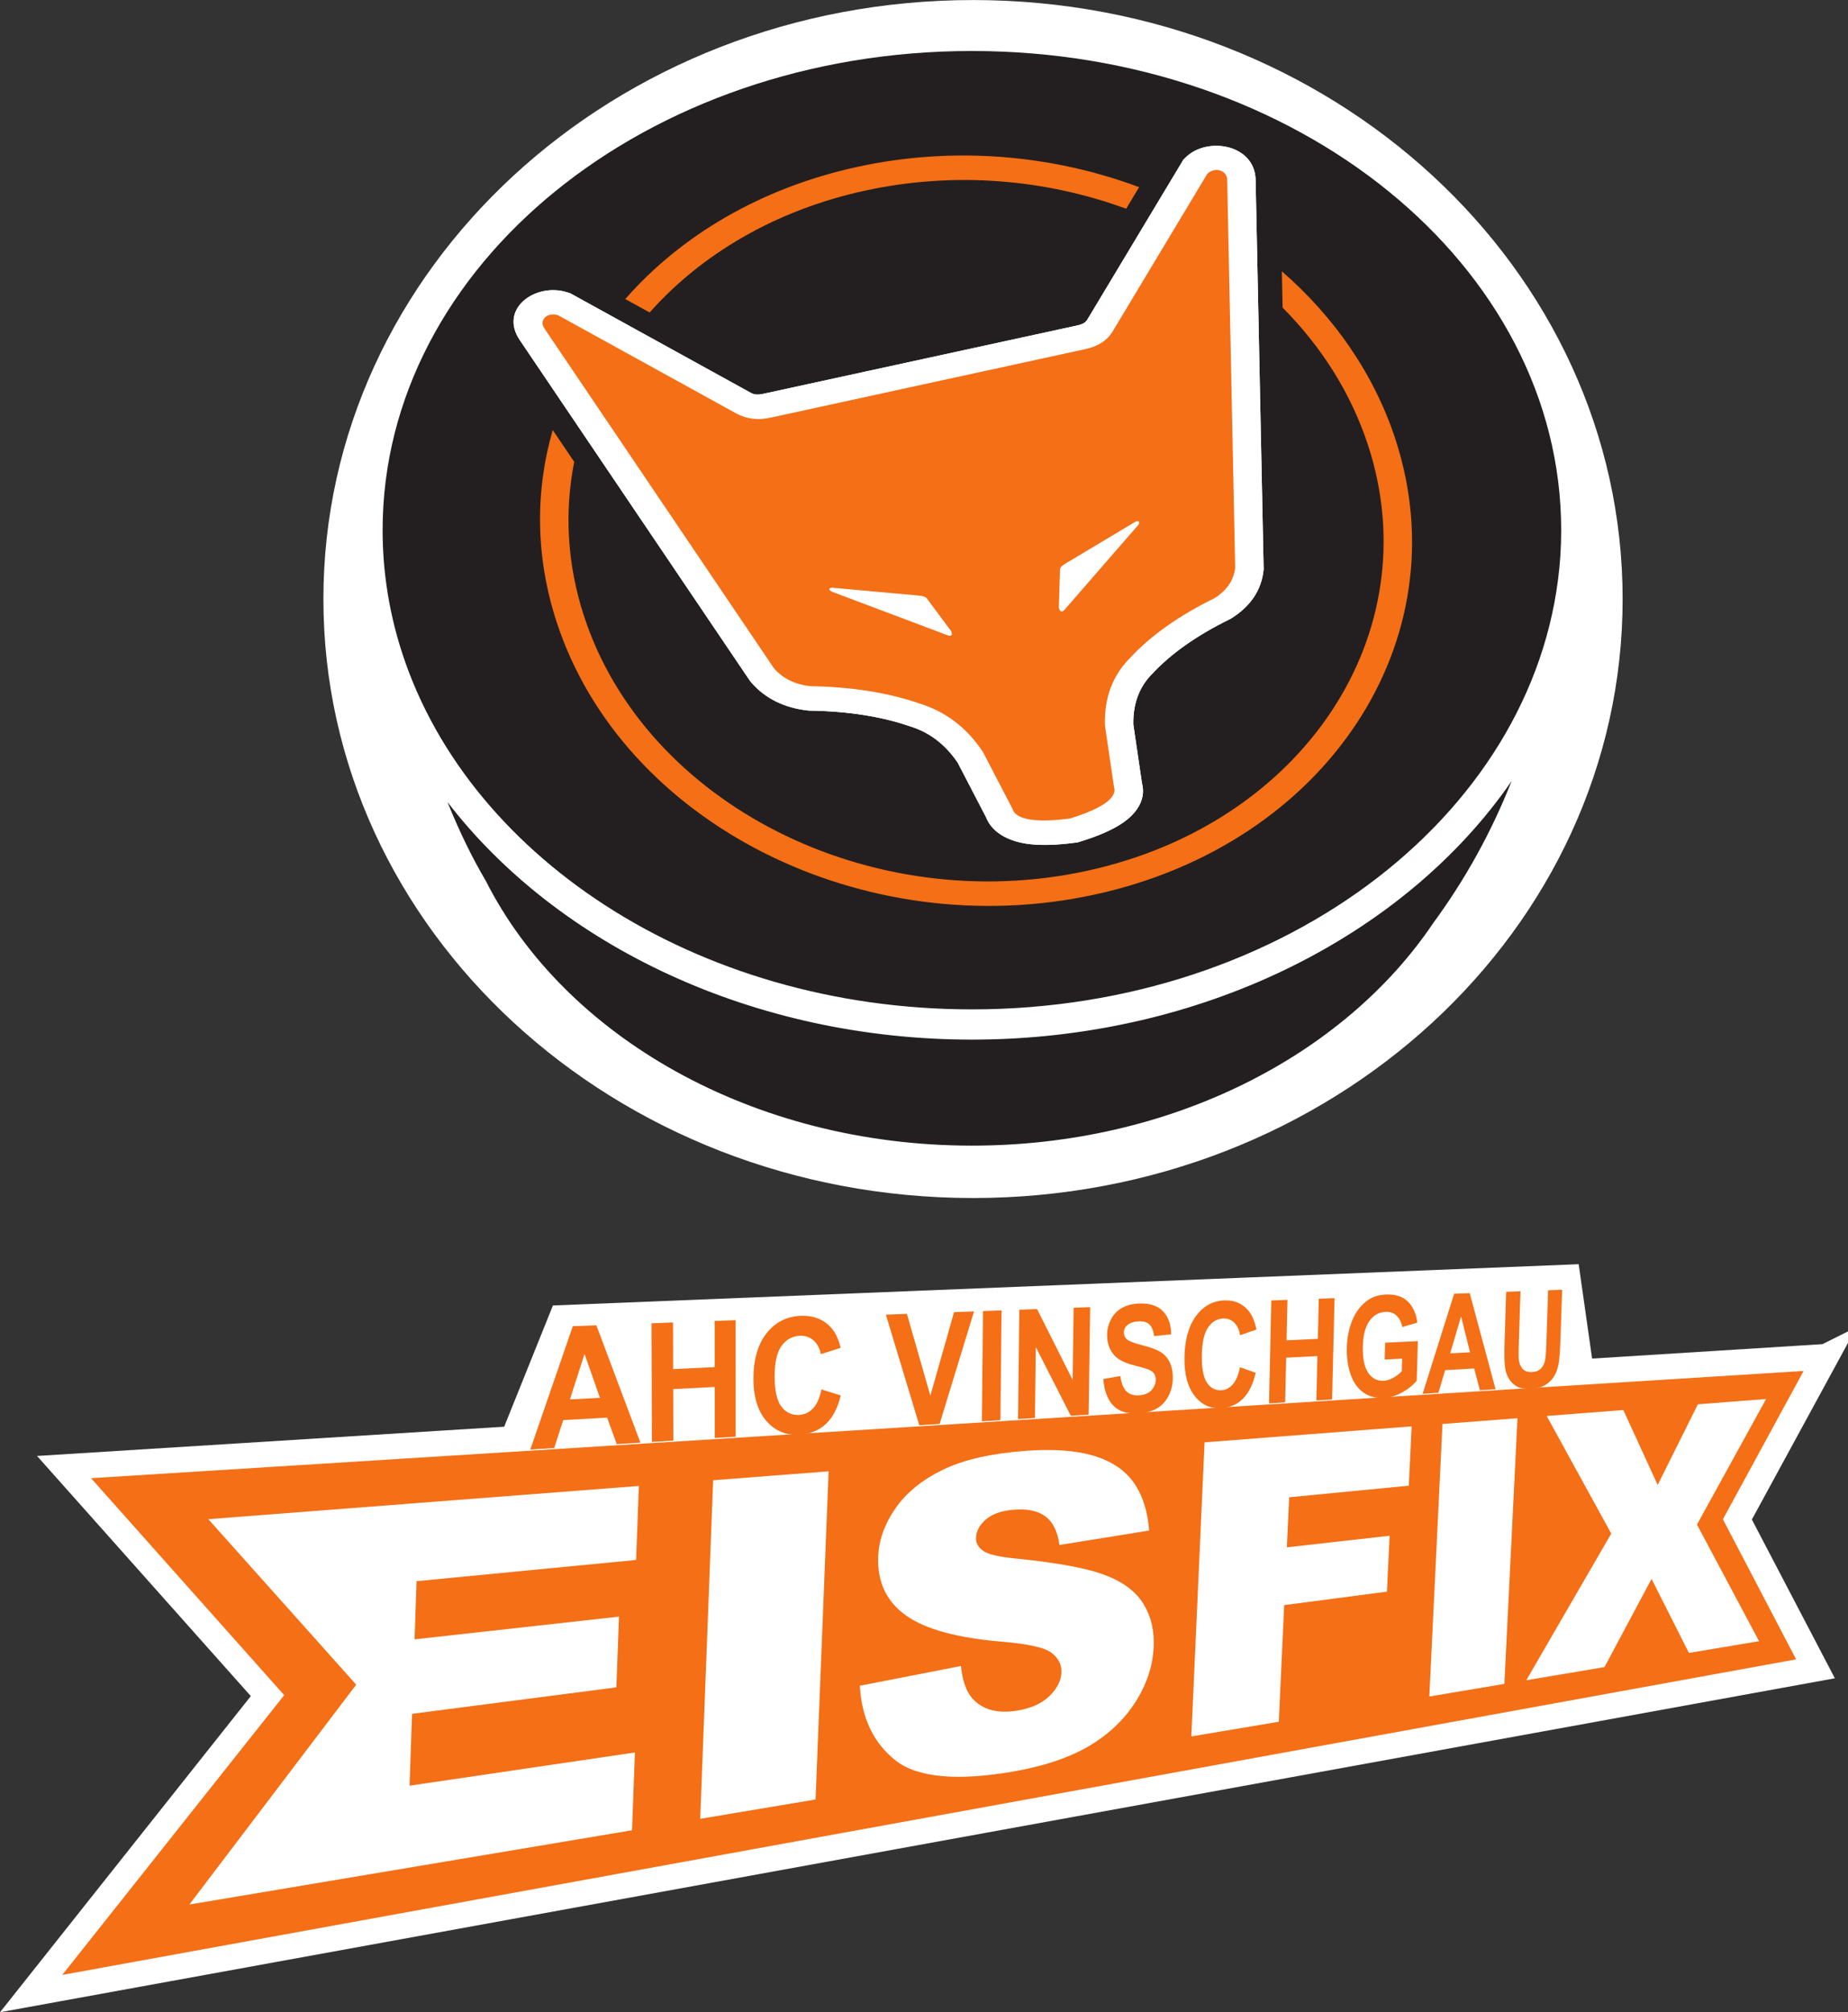 <?xml version="1.0" encoding="UTF-8" standalone="no"?>
<!-- Created with Inkscape (http://www.inkscape.org/) -->

<svg
   xmlns:dc="http://purl.org/dc/elements/1.1/"
   xmlns:cc="http://creativecommons.org/ns#"
   xmlns:rdf="http://www.w3.org/1999/02/22-rdf-syntax-ns#"
   xmlns:svg="http://www.w3.org/2000/svg"
   xmlns="http://www.w3.org/2000/svg"
   xmlns:sodipodi="http://sodipodi.sourceforge.net/DTD/sodipodi-0.dtd"
   xmlns:inkscape="http://www.inkscape.org/namespaces/inkscape"
   width="199.422mm"
   height="217.135mm"
   viewBox="0 0 706.613 769.374"
   id="svg2"
   version="1.1"
   inkscape:version="0.91 r13725"
   sodipodi:docname="Logo.svg">
  <rect x="0" y="0" width="706.613" height="769.374" fill="#333333" stroke="none"/>
  <defs
     id="defs4" />
  <sodipodi:namedview
     id="base"
     pagecolor="#ffffff"
     bordercolor="#666666"
     borderopacity="1.0"
     inkscape:pageopacity="0.0"
     inkscape:pageshadow="2"
     inkscape:zoom="0.7"
     inkscape:cx="-118.60049"
     inkscape:cy="226.8222"
     inkscape:document-units="px"
     inkscape:current-layer="layer1"
     showgrid="false"
     fit-margin-top="0"
     fit-margin-left="0"
     fit-margin-right="0"
     fit-margin-bottom="0"
     inkscape:window-width="2560"
     inkscape:window-height="1377"
     inkscape:window-x="-8"
     inkscape:window-y="-8"
     inkscape:window-maximized="1" />
  <g
     inkscape:label="Ebene 1"
     inkscape:groupmode="layer"
     id="layer1"
     transform="translate(-16.445,-143.524)">
    <g
       id="g4296"
       transform="matrix(1.564,0,0,1.564,-197.716,-80.931)">
      <path
         d="m 215.997,289.972 c 0,-80.882 71.104,-146.448 158.817,-146.448 87.714,0 158.817,65.566 158.817,146.448 0,80.883 -71.104,146.449 -158.817,146.449 -87.714,0 -158.817,-65.566 -158.817,-146.449 z"
         style="fill:#ffffff;fill-opacity:1;fill-rule:nonzero;stroke:none"
         id="path4148"
         inkscape:connector-curvature="0" />
      <path
         d="m 234.575,301.012 c -1.629,-5.428 -2.793,-11.005 -3.455,-16.7 -0.138,-1.18 -0.254,-2.368 -0.348,-3.557 -0.198,-2.518 -0.299,-5.059 -0.299,-7.617 0,-64.705 64.501,-117.158 144.069,-117.158 79.568,0 144.069,52.453 144.069,117.158 0,2.119 -0.07,4.224 -0.206,6.315 -4.175,61.88 -66.985,110.844 -143.862,110.844 -67.756,0 -124.586,-38.036 -139.966,-89.283 z m 21.123,57.86 c -3.354,-5.676 -6.476,-12.098 -9.369,-19.266 27.076,35.208 74.946,58.082 128.212,58.082 55.815,0 105.703,-25.116 131.953,-63.219 -4.937,12.486 -11.34,24.073 -19.194,34.762 -21.81,32.406 -64.128,54.38 -112.759,54.38 -53.652,0 -99.621,-26.747 -118.843,-64.739 z"
         style="fill:#231f20;fill-opacity:1;fill-rule:nonzero;stroke:none"
         id="path4150"
         inkscape:connector-curvature="0" />
      <path
         d="m 387.805,349.782 c -3.126,-0.481 -8.092,-2.017 -9.83,-6.505 0,0 -6.91,-13.3 -6.91,-13.3 -3.186,-4.706 -7.183,-7.508 -11.673,-8.891 -6.682,-2.31 -14.819,-3.666 -24.291,-3.826 0,0 -0.38,-0.006 -0.38,-0.006 0,0 -0.377,-0.042 -0.377,-0.042 -5.588,-0.621 -10.377,-2.917 -13.781,-6.893 0,0 -0.234,-0.273 -0.234,-0.273 0,0 -56.237,-83.258 -56.237,-83.258 -5.351,-7.697 3.7,-14.271 11.507,-11.808 0,0 0.74,0.233 0.74,0.233 0,0 44.263,24.405 44.263,24.405 0.616,0.323 1.458,0.524 3.01,0.166 0,0 25.212,-5.492 25.212,-5.492 0,0 26.169,-5.698 26.169,-5.698 0,0 25.212,-5.488 25.212,-5.488 1.604,-0.328 2.2,-0.862 2.534,-1.409 0,0 23.492,-39.122 23.492,-39.122 0,0 0.5,-0.504 0.5,-0.504 5.271,-5.31 17.126,-3.289 17.177,5.563 0,0 1.959,95.077 1.959,95.077 0,0 -0.037,0.332 -0.037,0.332 -0.53,4.832 -3.284,8.771 -7.751,11.581 0,0 -0.303,0.19 -0.303,0.19 0,0 -0.325,0.16 -0.325,0.16 -8.118,3.99 -14.349,8.475 -18.737,13.196 -3.052,3.025 -4.808,7.076 -4.706,12.458 0,0 2.111,14.344 2.111,14.344 1.229,4.612 -2.166,7.964 -4.576,9.644 -2.729,1.902 -6.484,3.418 -10.52,4.659 0,0 -0.608,0.187 -0.608,0.187 0,0 -0.642,0.085 -0.642,0.085 -4.261,0.566 -8.442,0.778 -11.969,0.236 z"
         style="fill:#ffffff;fill-opacity:1;fill-rule:nonzero;stroke:none"
         id="path4152"
         inkscape:connector-curvature="0" />
      <path
         d="m 397.279,281.383 c -0.787,0.483 -1.187,0.927 -1.196,1.332 0,0 -0.287,9.402 -0.287,9.402 0.253,0.961 0.696,1.144 1.329,0.553 0,0 18.221,-20.963 18.221,-20.963 0.177,-0.658 0.154,-0.909 -0.751,-0.679 0,0 -17.317,10.354 -17.317,10.354 z m -35.616,7.755 c 0,0 -21.329,-1.938 -21.329,-1.938 -0.925,0.168 -0.792,0.396 -0.237,0.895 0,0 28.578,10.771 28.578,10.771 0.911,0.256 1.182,-0.084 0.815,-1.02 0,0 -5.978,-8.038 -5.978,-8.038 -0.256,-0.348 -0.873,-0.571 -1.849,-0.67 z m 36.851,54.491 c -7.96,1.057 -13.192,0.408 -14.022,-2.31 0,0 -7.241,-13.937 -7.241,-13.937 -3.932,-5.938 -9.119,-9.898 -15.562,-11.882 -7.647,-2.645 -16.533,-4.053 -26.659,-4.225 -3.782,-0.42 -6.752,-1.891 -8.912,-4.413 0,0 -56.039,-82.965 -56.039,-82.965 -1.514,-2.114 0.622,-4.15 3.302,-3.305 0,0 43.596,24.037 43.596,24.037 2.525,1.369 5.384,1.685 8.577,0.948 0,0 25.165,-5.481 25.165,-5.481 0,0 26.168,-5.698 26.168,-5.698 0,0 25.166,-5.479 25.166,-5.479 3.218,-0.659 5.505,-2.096 6.86,-4.31 0,0 23.164,-38.574 23.164,-38.574 1.809,-1.823 4.902,-0.924 4.878,1.523 0,0 1.953,94.743 1.953,94.743 -0.337,3.066 -2.017,5.549 -5.04,7.451 -8.677,4.266 -15.526,9.101 -20.548,14.504 -4.377,4.341 -6.464,9.885 -6.255,16.633 0,0 2.212,15.032 2.212,15.032 0.936,2.695 -3.228,5.391 -10.763,7.708 z"
         style="fill:#3988d0;fill-opacity:1;fill-rule:nonzero;stroke:none"
         id="path4154"
         inkscape:connector-curvature="0" />
      <path
         d="m 387.805,349.782 c -3.126,-0.481 -8.092,-2.017 -9.83,-6.505 0,0 -6.91,-13.3 -6.91,-13.3 -3.186,-4.706 -7.183,-7.508 -11.673,-8.891 -6.682,-2.31 -14.819,-3.666 -24.291,-3.826 0,0 -0.38,-0.006 -0.38,-0.006 0,0 -0.377,-0.042 -0.377,-0.042 -5.588,-0.621 -10.377,-2.917 -13.781,-6.893 0,0 -0.234,-0.273 -0.234,-0.273 0,0 -56.237,-83.258 -56.237,-83.258 -5.351,-7.697 3.7,-14.271 11.507,-11.808 0,0 0.74,0.233 0.74,0.233 0,0 44.263,24.405 44.263,24.405 0.616,0.323 1.458,0.524 3.01,0.166 0,0 25.212,-5.492 25.212,-5.492 0,0 26.169,-5.698 26.169,-5.698 0,0 25.212,-5.488 25.212,-5.488 1.604,-0.328 2.2,-0.862 2.534,-1.409 0,0 23.492,-39.122 23.492,-39.122 0,0 0.5,-0.504 0.5,-0.504 5.271,-5.31 17.126,-3.289 17.177,5.563 0,0 1.959,95.077 1.959,95.077 0,0 -0.037,0.332 -0.037,0.332 -0.53,4.832 -3.284,8.771 -7.751,11.581 0,0 -0.303,0.19 -0.303,0.19 0,0 -0.325,0.16 -0.325,0.16 -8.118,3.99 -14.349,8.475 -18.737,13.196 -3.052,3.025 -4.808,7.076 -4.706,12.458 0,0 2.111,14.344 2.111,14.344 1.229,4.612 -2.166,7.964 -4.576,9.644 -2.729,1.902 -6.484,3.418 -10.52,4.659 0,0 -0.608,0.187 -0.608,0.187 0,0 -0.642,0.085 -0.642,0.085 -4.261,0.566 -8.442,0.778 -11.969,0.236 z"
         style="fill:#ffffff;fill-opacity:1;fill-rule:nonzero;stroke:none"
         id="path4156"
         inkscape:connector-curvature="0" />
      <path
         d="m 289.799,216.626 c 13.54,-15.46 33.063,-27.159 56.729,-32.313 23.665,-5.153 47.726,-2.943 68.89,4.96 0,0 -3.165,5.273 -3.165,5.273 -19.646,-7.217 -41.92,-9.197 -63.831,-4.427 -21.91,4.771 -40.023,15.546 -52.664,29.794 0,0 -5.959,-3.286 -5.959,-3.286 z m -16.781,78.97 c -5.225,-16.012 -5.252,-32.097 -0.953,-46.935 0,0 5.251,7.771 5.251,7.771 -2.404,12.107 -1.776,24.932 2.393,37.707 14.987,45.923 70.045,73.806 122.981,62.28 52.935,-11.527 83.699,-58.098 68.712,-104.02 -4.169,-12.773 -11.437,-24.151 -20.897,-33.672 0,0 -0.183,-8.878 -0.183,-8.878 12.769,11.121 22.548,25.082 27.772,41.093 16.031,49.129 -16.879,98.952 -73.51,111.283 -56.631,12.332 -115.535,-17.498 -131.567,-66.628 z"
         style="fill:#f46f16;fill-opacity:1;fill-rule:nonzero;stroke:none"
         id="path4158"
         inkscape:connector-curvature="0" />
      <path
         d="m 397.279,281.383 c -0.787,0.483 -1.187,0.927 -1.196,1.332 0,0 -0.287,9.402 -0.287,9.402 0.253,0.961 0.696,1.144 1.329,0.553 0,0 18.221,-20.963 18.221,-20.963 0.177,-0.658 0.154,-0.909 -0.751,-0.679 0,0 -17.317,10.354 -17.317,10.354 z m -35.616,7.755 c 0,0 -21.329,-1.938 -21.329,-1.938 -0.925,0.168 -0.792,0.396 -0.237,0.895 0,0 28.578,10.771 28.578,10.771 0.911,0.256 1.182,-0.084 0.815,-1.02 0,0 -5.978,-8.038 -5.978,-8.038 -0.256,-0.348 -0.873,-0.571 -1.849,-0.67 z m 36.851,54.491 c -7.96,1.057 -13.192,0.408 -14.022,-2.31 0,0 -7.241,-13.937 -7.241,-13.937 -3.932,-5.938 -9.119,-9.898 -15.562,-11.882 -7.647,-2.645 -16.533,-4.053 -26.659,-4.225 -3.782,-0.42 -6.752,-1.891 -8.912,-4.413 0,0 -56.039,-82.965 -56.039,-82.965 -1.514,-2.114 0.622,-4.15 3.302,-3.305 0,0 43.596,24.037 43.596,24.037 2.525,1.369 5.384,1.685 8.577,0.948 0,0 25.165,-5.481 25.165,-5.481 0,0 26.168,-5.698 26.168,-5.698 0,0 25.166,-5.479 25.166,-5.479 3.218,-0.659 5.505,-2.096 6.86,-4.31 0,0 23.164,-38.574 23.164,-38.574 1.809,-1.823 4.902,-0.924 4.878,1.523 0,0 1.953,94.743 1.953,94.743 -0.337,3.066 -2.017,5.549 -5.04,7.451 -8.677,4.266 -15.526,9.101 -20.548,14.504 -4.377,4.341 -6.464,9.885 -6.255,16.633 0,0 2.212,15.032 2.212,15.032 0.936,2.695 -3.228,5.391 -10.763,7.708 z"
         style="fill:#f46f16;fill-opacity:1;fill-rule:nonzero;stroke:none"
         id="path4160"
         inkscape:connector-curvature="0" />
      <path
         d="m 583.326,475.226 c 0,0 -10.667,19.606 -10.667,19.606 0,0 -10.972,20.166 -10.972,20.166 0,0 9.714,18.584 9.714,18.584 0,0 9.379,17.946 9.379,17.946 0,0 -162.531,29.583 -162.531,29.583 0,0 -273.702,49.816 -273.702,49.816 0,0 29.61,-37.327 29.61,-37.327 0,0 28.173,-35.515 28.173,-35.515 0,0 -24.212,-27.201 -24.212,-27.201 0,0 -25.53,-28.683 -25.53,-28.683 0,0 269.901,-16.901 269.901,-16.901 0,0 160.836,-10.073 160.836,-10.073 z"
         style="fill:#f46f16;fill-opacity:1;fill-rule:nonzero;stroke:none"
         id="path4162"
         inkscape:connector-curvature="0" />
      <path
         d="m 583.326,475.226 c 0,0 -10.667,19.606 -10.667,19.606 0,0 -10.972,20.166 -10.972,20.166 0,0 9.714,18.584 9.714,18.584 0,0 9.379,17.946 9.379,17.946 0,0 -162.531,29.583 -162.531,29.583 0,0 -273.702,49.816 -273.702,49.816 0,0 29.61,-37.327 29.61,-37.327 0,0 28.173,-35.515 28.173,-35.515 0,0 -24.212,-27.201 -24.212,-27.201 0,0 -25.53,-28.683 -25.53,-28.683 0,0 269.901,-16.901 269.901,-16.901 0,0 160.836,-10.073 160.836,-10.073 z"
         style="fill:none;stroke:#ffffff;stroke-width:6.25;stroke-linecap:butt;stroke-linejoin:miter;stroke-miterlimit:4;stroke-dasharray:none;stroke-opacity:1"
         id="path4164"
         inkscape:connector-curvature="0" />
      <path
         d="m 187.858,514.937 c 0,0 55.464,-4.277 55.464,-4.277 0,0 49.8,-3.842 49.8,-3.842 0,0 -0.337,9.052 -0.337,9.052 0,0 -0.336,9.043 -0.336,9.043 0,0 -26.083,2.52 -26.083,2.52 0,0 -27.594,2.665 -27.594,2.665 0,0 -0.242,7.113 -0.242,7.113 0,0 -0.243,7.107 -0.243,7.107 0,0 25.642,-2.848 25.642,-2.848 0,0 24.335,-2.703 24.335,-2.703 0,0 -0.32,8.65 -0.32,8.65 0,0 -0.319,8.641 -0.319,8.641 0,0 -24.327,3.152 -24.327,3.152 0,0 -25.632,3.322 -25.632,3.322 0,0 -0.3,8.789 -0.3,8.789 0,0 -0.3,8.779 -0.3,8.779 0,0 28.341,-4.177 28.341,-4.177 0,0 26.749,-3.942 26.749,-3.942 0,0 -0.354,9.514 -0.354,9.514 0,0 -0.355,9.504 -0.355,9.504 0,0 -51.125,8.578 -51.125,8.578 0,0 -57.093,9.579 -57.093,9.579 0,0 20.76,-27.36 20.76,-27.36 0,0 20.027,-26.395 20.027,-26.395 0,0 -17.722,-19.832 -17.722,-19.832 0,0 -18.438,-20.632 -18.438,-20.632 z"
         style="fill:#ffffff;fill-opacity:1;fill-rule:evenodd;stroke:none"
         id="path4166"
         inkscape:connector-curvature="0" />
      <path
         d="m 311.28,505.418 c 0,0 14.339,-1.106 14.339,-1.106 0,0 13.893,-1.072 13.893,-1.072 0,0 -1.6,40.208 -1.6,40.208 0,0 -1.592,40.023 -1.592,40.023 0,0 -13.879,2.329 -13.879,2.329 0,0 -14.322,2.402 -14.322,2.402 0,0 1.578,-41.295 1.578,-41.295 0,0 1.585,-41.489 1.585,-41.489 z"
         style="fill:#ffffff;fill-opacity:1;fill-rule:evenodd;stroke:none"
         id="path4168"
         inkscape:connector-curvature="0" />
      <path
         d="m 347.142,555.662 c 0,0 12.538,-2.445 12.538,-2.445 0,0 12.183,-2.377 12.183,-2.377 0.182,1.803 0.508,3.367 0.977,4.691 0.468,1.322 1.078,2.405 1.83,3.248 1.221,1.361 2.728,2.29 4.518,2.789 1.782,0.497 3.844,0.565 6.182,0.211 1.735,-0.262 3.269,-0.687 4.608,-1.272 1.335,-0.584 2.476,-1.327 3.425,-2.23 0.964,-0.922 1.697,-1.866 2.198,-2.834 0.503,-0.969 0.776,-1.962 0.82,-2.982 0.042,-0.969 -0.137,-1.855 -0.537,-2.662 -0.4,-0.807 -1.022,-1.533 -1.866,-2.181 -0.847,-0.648 -2.28,-1.199 -4.304,-1.65 -2.034,-0.457 -4.673,-0.814 -7.926,-1.075 -5.383,-0.458 -10.035,-1.215 -13.932,-2.277 -3.933,-1.072 -7.08,-2.449 -9.425,-4.132 -2.378,-1.689 -4.139,-3.734 -5.276,-6.132 -1.14,-2.406 -1.649,-5.16 -1.523,-8.257 0.083,-2.035 0.479,-4.044 1.19,-6.023 0.709,-1.975 1.73,-3.921 3.062,-5.831 1.346,-1.924 2.994,-3.672 4.938,-5.244 1.937,-1.565 4.164,-2.953 6.679,-4.164 2.52,-1.221 5.465,-2.215 8.827,-2.982 3.336,-0.76 7.076,-1.296 11.209,-1.609 5.013,-0.378 9.359,-0.259 13.059,0.352 3.666,0.605 6.707,1.695 9.136,3.265 2.43,1.542 4.319,3.636 5.673,6.283 1.348,2.637 2.169,5.828 2.468,9.578 0,0 -10.819,1.741 -10.819,1.741 0,0 -11.113,1.788 -11.113,1.788 -0.226,-1.661 -0.629,-3.076 -1.21,-4.246 -0.581,-1.172 -1.34,-2.097 -2.28,-2.777 -0.924,-0.682 -2.046,-1.156 -3.367,-1.418 -1.324,-0.265 -2.85,-0.317 -4.58,-0.156 -1.429,0.132 -2.693,0.397 -3.788,0.792 -1.097,0.398 -2.025,0.929 -2.783,1.592 -0.759,0.647 -1.338,1.343 -1.735,2.089 -0.399,0.745 -0.615,1.538 -0.651,2.379 -0.026,0.614 0.102,1.182 0.383,1.702 0.281,0.521 0.714,0.995 1.299,1.421 0.565,0.447 1.533,0.833 2.9,1.157 1.362,0.323 3.12,0.586 5.267,0.787 5.264,0.533 9.717,1.149 13.386,1.847 3.635,0.692 6.515,1.469 8.654,2.33 2.145,0.839 3.972,1.842 5.487,3.01 1.508,1.162 2.709,2.49 3.605,3.983 0.909,1.488 1.567,3.098 1.976,4.832 0.408,1.731 0.568,3.589 0.481,5.574 -0.104,2.33 -0.526,4.617 -1.267,6.862 -0.741,2.246 -1.804,4.456 -3.191,6.627 -1.39,2.179 -3.036,4.169 -4.939,5.97 -1.91,1.809 -4.083,3.431 -6.521,4.866 -2.452,1.426 -5.225,2.656 -8.324,3.689 -3.121,1.041 -6.578,1.885 -10.382,2.529 -6.763,1.146 -12.546,1.501 -17.307,1.051 -4.817,-0.457 -8.564,-1.736 -11.216,-3.845 -2.669,-2.124 -4.734,-4.705 -6.188,-7.74 -1.459,-3.048 -2.296,-6.548 -2.507,-10.492 z"
         style="fill:#ffffff;fill-opacity:1;fill-rule:evenodd;stroke:none"
         id="path4170"
         inkscape:connector-curvature="0" />
      <path
         d="m 431.423,496.153 c 0,0 26.154,-2.018 26.154,-2.018 0,0 24.473,-1.887 24.473,-1.887 0,0 -0.347,7.256 -0.347,7.256 0,0 -0.347,7.25 -0.347,7.25 0,0 -14.338,1.387 -14.338,1.387 0,0 -14.907,1.442 -14.907,1.442 0,0 -0.283,6.121 -0.283,6.121 0,0 -0.283,6.117 -0.283,6.117 0,0 12.77,-1.438 12.77,-1.438 0,0 12.352,-1.39 12.352,-1.39 0,0 -0.326,6.836 -0.326,6.836 0,0 -0.326,6.831 -0.326,6.831 0,0 -12.352,1.617 -12.352,1.617 0,0 -12.77,1.671 -12.77,1.671 0,0 -0.66,14.272 -0.66,14.272 0,0 -0.658,14.248 -0.658,14.248 0,0 -10.547,1.77 -10.547,1.77 0,0 -10.84,1.819 -10.84,1.819 0,0 1.615,-35.879 1.615,-35.879 0,0 1.621,-36.025 1.621,-36.025 z"
         style="fill:#ffffff;fill-opacity:1;fill-rule:evenodd;stroke:none"
         id="path4172"
         inkscape:connector-curvature="0" />
      <path
         d="m 489.588,491.666 c 0,0 9.286,-0.716 9.286,-0.716 0,0 9.052,-0.699 9.052,-0.699 0,0 -1.604,32.542 -1.604,32.542 0,0 -1.6,32.422 -1.6,32.422 0,0 -9.059,1.52 -9.059,1.52 0,0 -9.292,1.559 -9.292,1.559 0,0 1.606,-33.251 1.606,-33.251 0,0 1.611,-33.376 1.611,-33.376 z"
         style="fill:#ffffff;fill-opacity:1;fill-rule:evenodd;stroke:none"
         id="path4174"
         inkscape:connector-curvature="0" />
      <path
         d="m 515.061,489.702 c 0,0 9.497,-0.733 9.497,-0.733 0,0 9.246,-0.712 9.246,-0.712 0,0 4.23,9.229 4.23,9.229 0,0 4.167,9.094 4.167,9.094 0,0 4.941,-9.924 4.941,-9.924 0,0 4.882,-9.804 4.882,-9.804 0,0 8.448,-0.652 8.448,-0.652 0,0 8.235,-0.635 8.235,-0.635 0,0 -8.358,15.185 -8.358,15.185 0,0 -8.542,15.518 -8.542,15.518 0,0 7.694,14.445 7.694,14.445 0,0 7.487,14.056 7.487,14.056 0,0 -8.464,1.42 -8.464,1.42 0,0 -8.688,1.458 -8.688,1.458 0,0 -4.528,-8.978 -4.528,-8.978 0,0 -4.602,-9.124 -4.602,-9.124 0,0 -5.715,10.706 -5.715,10.706 0,0 -5.797,10.859 -5.797,10.859 0,0 -9.425,1.582 -9.425,1.582 0,0 -9.686,1.625 -9.686,1.625 0,0 10.515,-18.153 10.515,-18.153 0,0 10.251,-17.695 10.251,-17.695 0,0 -7.788,-14.192 -7.788,-14.192 0,0 -7.999,-14.573 -7.999,-14.573 z"
         style="fill:#ffffff;fill-opacity:1;fill-rule:evenodd;stroke:none"
         id="path4176"
         inkscape:connector-curvature="0" />
      <path
         d="m 261.958,496.323 c 0,0 12.297,-30.591 12.297,-30.591 0,0 245.934,-9.897 245.934,-9.897 0,0 3.644,25.618 3.644,25.618"
         style="fill:#ffffff;fill-opacity:1;fill-rule:nonzero;stroke:none"
         id="path4178"
         inkscape:connector-curvature="0" />
      <path
         d="m 261.958,496.323 c 0,0 12.297,-30.591 12.297,-30.591 0,0 245.934,-9.897 245.934,-9.897 0,0 3.644,25.618 3.644,25.618"
         style="fill:none;stroke:#ffffff;stroke-width:6.25;stroke-linecap:butt;stroke-linejoin:miter;stroke-miterlimit:4;stroke-dasharray:none;stroke-opacity:1"
         id="path4180"
         inkscape:connector-curvature="0" />
      <path
         d="m 293.497,496.229 c 0,0 -5.785,0.361 -5.785,0.361 0,0 -2.353,-6.482 -2.353,-6.482 0,0 -10.738,0.609 -10.738,0.609 0,0 -2.191,6.828 -2.191,6.828 0,0 -5.853,0.366 -5.853,0.366 0,0 10.398,-30.156 10.398,-30.156 0,0 5.759,-0.212 5.759,-0.212 0,0 10.764,28.687 10.764,28.687 z m -9.893,-10.955 c 0,0 -3.763,-10.733 -3.763,-10.733 0,0 -3.574,11.118 -3.574,11.118 0,0 7.336,-0.385 7.336,-0.385 z"
         style="fill:#f46f16;fill-opacity:1;fill-rule:evenodd;stroke:none"
         id="path4182"
         inkscape:connector-curvature="0" />
      <path
         d="m 296.315,496.053 c 0,0 -0.104,-29.007 -0.104,-29.007 0,0 5.267,-0.194 5.267,-0.194 0,0 0.03,11.398 0.03,11.398 0,0 10.16,-0.477 10.16,-0.477 0,0 -0.011,-11.296 -0.011,-11.296 0,0 5.125,-0.189 5.125,-0.189 0,0 0.004,28.486 0.004,28.486 0,0 -5.099,0.319 -5.099,0.319 0,0 -0.013,-12.478 -0.013,-12.478 0,0 -10.151,0.521 -10.151,0.521 0,0 0.034,12.59 0.034,12.59 0,0 -5.241,0.328 -5.241,0.328 z"
         style="fill:#f46f16;fill-opacity:1;fill-rule:evenodd;stroke:none"
         id="path4184"
         inkscape:connector-curvature="0" />
      <path
         d="m 337.754,483.22 c 0,0 4.719,1.474 4.719,1.474 -0.734,3.072 -1.947,5.397 -3.642,6.978 -1.689,1.572 -3.839,2.44 -6.455,2.606 -3.256,0.204 -5.944,-0.898 -8.057,-3.318 -2.124,-2.443 -3.188,-5.897 -3.185,-10.358 0.002,-4.726 1.08,-8.444 3.226,-11.142 2.14,-2.703 4.941,-4.114 8.39,-4.24 2.994,-0.109 5.41,0.818 7.256,2.775 1.095,1.153 1.911,2.834 2.449,5.045 0,0 -4.838,1.55 -4.838,1.55 -0.283,-1.439 -0.882,-2.561 -1.799,-3.364 -0.908,-0.805 -2.018,-1.182 -3.333,-1.129 -1.823,0.074 -3.309,0.887 -4.457,2.439 -1.14,1.555 -1.712,4.017 -1.717,7.385 -0.005,3.569 0.553,6.077 1.674,7.525 1.118,1.445 2.569,2.113 4.352,2.008 1.311,-0.076 2.438,-0.619 3.381,-1.625 0.942,-1.006 1.62,-2.54 2.036,-4.606 z"
         style="fill:#f46f16;fill-opacity:1;fill-rule:evenodd;stroke:none"
         id="path4186"
         inkscape:connector-curvature="0" />
      <path
         d="m 361.682,491.97 c 0,0 -8.174,-27.034 -8.174,-27.034 0,0 5.148,-0.19 5.148,-0.19 0,0 5.728,19.994 5.728,19.994 0,0 5.796,-20.418 5.796,-20.418 0,0 4.882,-0.179 4.882,-0.179 0,0 -8.413,27.518 -8.413,27.518 0,0 -4.966,0.31 -4.966,0.31 z"
         style="fill:#f46f16;fill-opacity:1;fill-rule:evenodd;stroke:none"
         id="path4188"
         inkscape:connector-curvature="0" />
      <path
         d="m 376.983,491.015 c 0,0 0.271,-26.953 0.271,-26.953 0,0 4.541,-0.167 4.541,-0.167 0,0 -0.289,26.838 -0.289,26.838 0,0 -4.523,0.283 -4.523,0.283 z"
         style="fill:#f46f16;fill-opacity:1;fill-rule:evenodd;stroke:none"
         id="path4190"
         inkscape:connector-curvature="0" />
      <path
         d="m 385.822,490.462 c 0,0 0.309,-26.727 0.309,-26.727 0,0 4.344,-0.16 4.344,-0.16 0,0 8.694,17.321 8.694,17.321 0,0 0.243,-17.65 0.243,-17.65 0,0 4.044,-0.149 4.044,-0.149 0,0 -0.38,26.288 -0.38,26.288 0,0 -4.352,0.272 -4.352,0.272 0,0 -8.558,-16.786 -8.558,-16.786 0,0 -0.212,17.334 -0.212,17.334 0,0 -4.132,0.258 -4.132,0.258 z"
         style="fill:#f46f16;fill-opacity:1;fill-rule:evenodd;stroke:none"
         id="path4192"
         inkscape:connector-curvature="0" />
      <path
         d="m 406.666,480.669 c 0,0 4.17,-0.723 4.17,-0.723 0.222,1.704 0.706,2.936 1.449,3.697 0.751,0.759 1.769,1.1 3.054,1.025 1.356,-0.079 2.38,-0.491 3.074,-1.235 0.701,-0.756 1.06,-1.608 1.075,-2.56 0.011,-0.611 -0.127,-1.119 -0.411,-1.527 -0.276,-0.42 -0.77,-0.77 -1.484,-1.05 -0.489,-0.186 -1.608,-0.505 -3.361,-0.958 -2.263,-0.582 -3.853,-1.362 -4.76,-2.338 -1.281,-1.377 -1.906,-3.104 -1.874,-5.179 0.019,-1.337 0.344,-2.596 0.97,-3.779 0.636,-1.193 1.532,-2.115 2.688,-2.767 1.162,-0.65 2.551,-1.004 4.166,-1.063 2.627,-0.096 4.58,0.548 5.868,1.926 1.293,1.375 1.949,3.246 1.973,5.617 0,0 -4.186,0.414 -4.186,0.414 -0.157,-1.325 -0.529,-2.264 -1.116,-2.819 -0.579,-0.566 -1.462,-0.825 -2.653,-0.778 -1.232,0.049 -2.203,0.404 -2.913,1.063 -0.458,0.423 -0.692,0.974 -0.702,1.651 -0.011,0.618 0.193,1.137 0.608,1.558 0.526,0.533 1.818,1.055 3.866,1.564 2.04,0.506 3.536,1.06 4.497,1.66 0.967,0.587 1.713,1.424 2.238,2.51 0.532,1.073 0.784,2.422 0.756,4.048 -0.027,1.473 -0.378,2.872 -1.057,4.196 -0.679,1.326 -1.625,2.341 -2.838,3.047 -1.218,0.696 -2.731,1.101 -4.541,1.216 -2.646,0.166 -4.678,-0.461 -6.084,-1.887 -1.411,-1.443 -2.238,-3.619 -2.473,-6.528 z"
         style="fill:#f46f16;fill-opacity:1;fill-rule:evenodd;stroke:none"
         id="path4194"
         inkscape:connector-curvature="0" />
      <path
         d="m 440.081,477.791 c 0,0 3.848,1.359 3.848,1.359 -0.651,2.784 -1.683,4.888 -3.099,6.313 -1.411,1.417 -3.188,2.193 -5.336,2.328 -2.671,0.168 -4.854,-0.846 -6.545,-3.05 -1.699,-2.224 -2.513,-5.358 -2.439,-9.399 0.078,-4.28 1.019,-7.642 2.82,-10.078 1.794,-2.44 4.109,-3.709 6.936,-3.813 2.456,-0.089 4.423,0.759 5.906,2.539 0.88,1.049 1.523,2.577 1.93,4.584 0,0 -3.994,1.387 -3.994,1.387 -0.209,-1.306 -0.682,-2.325 -1.421,-3.057 -0.731,-0.733 -1.636,-1.079 -2.714,-1.035 -1.494,0.061 -2.725,0.792 -3.69,2.194 -0.958,1.403 -1.466,3.632 -1.525,6.683 -0.061,3.234 0.355,5.509 1.25,6.826 0.891,1.315 2.07,1.929 3.533,1.843 1.075,-0.064 2.008,-0.549 2.798,-1.458 0.789,-0.908 1.37,-2.296 1.743,-4.168 z"
         style="fill:#f46f16;fill-opacity:1;fill-rule:evenodd;stroke:none"
         id="path4196"
         inkscape:connector-curvature="0" />
      <path
         d="m 447.185,486.63 c 0,0 0.551,-25.164 0.551,-25.164 0,0 3.954,-0.145 3.954,-0.145 0,0 -0.223,9.89 -0.223,9.89 0,0 7.645,-0.358 7.645,-0.358 0,0 0.233,-9.813 0.233,-9.813 0,0 3.861,-0.142 3.861,-0.142 0,0 -0.607,24.77 -0.607,24.77 0,0 -3.848,0.24 -3.848,0.24 0,0 0.259,-10.848 0.259,-10.848 0,0 -7.639,0.392 -7.639,0.392 0,0 -0.247,10.933 -0.247,10.933 0,0 -3.939,0.245 -3.939,0.245 z"
         style="fill:#f46f16;fill-opacity:1;fill-rule:evenodd;stroke:none"
         id="path4198"
         inkscape:connector-curvature="0" />
      <path
         d="m 475.46,475.913 c 0,0 0.11,-4.117 0.11,-4.117 0,0 7.991,-0.389 7.991,-0.389 0,0 -0.269,9.645 -0.269,9.645 -0.798,1.035 -1.941,1.978 -3.434,2.828 -1.488,0.841 -2.991,1.31 -4.509,1.406 -1.937,0.122 -3.617,-0.305 -5.04,-1.283 -1.427,-0.993 -2.484,-2.468 -3.169,-4.427 -0.686,-1.974 -1,-4.147 -0.94,-6.514 0.064,-2.572 0.533,-4.878 1.407,-6.915 0.873,-2.034 2.113,-3.615 3.718,-4.741 1.221,-0.862 2.72,-1.325 4.495,-1.39 2.297,-0.084 4.065,0.491 5.308,1.719 1.248,1.214 2.021,2.93 2.324,5.146 0,0 -3.695,1.077 -3.695,1.077 -0.227,-1.187 -0.69,-2.109 -1.392,-2.767 -0.695,-0.671 -1.58,-0.985 -2.657,-0.941 -1.639,0.067 -2.965,0.808 -3.978,2.225 -1.005,1.419 -1.543,3.485 -1.613,6.191 -0.076,2.917 0.361,5.08 1.31,6.485 0.945,1.392 2.211,2.039 3.794,1.946 0.782,-0.046 1.567,-0.291 2.358,-0.734 0.797,-0.454 1.482,-0.984 2.057,-1.591 0,0 0.084,-3.083 0.084,-3.083 0,0 -4.26,0.226 -4.26,0.226 z"
         style="fill:#f46f16;fill-opacity:1;fill-rule:evenodd;stroke:none"
         id="path4200"
         inkscape:connector-curvature="0" />
      <path
         d="m 502.568,483.171 c 0,0 -3.846,0.24 -3.846,0.24 0,0 -1.373,-5.314 -1.373,-5.314 0,0 -7.111,0.403 -7.111,0.403 0,0 -1.641,5.542 -1.641,5.542 0,0 -3.864,0.242 -3.864,0.242 0,0 7.711,-24.465 7.711,-24.465 0,0 3.807,-0.14 3.807,-0.14 0,0 6.316,23.491 6.316,23.491 z m -6.244,-9.031 c 0,0 -2.181,-8.777 -2.181,-8.777 0,0 -2.676,9.031 -2.676,9.031 0,0 4.857,-0.254 4.857,-0.254 z"
         style="fill:#f46f16;fill-opacity:1;fill-rule:evenodd;stroke:none"
         id="path4202"
         inkscape:connector-curvature="0" />
      <path
         d="m 505.156,459.352 c 0,0 3.506,-0.129 3.506,-0.129 0,0 -0.413,12.813 -0.413,12.813 -0.065,2.028 -0.065,3.34 0.004,3.936 0.117,0.956 0.444,1.713 0.981,2.269 0.544,0.546 1.3,0.789 2.267,0.732 0.98,-0.057 1.725,-0.372 2.24,-0.944 0.513,-0.582 0.834,-1.274 0.961,-2.078 0.127,-0.804 0.221,-2.132 0.283,-3.986 0,0 0.432,-12.991 0.432,-12.991 0,0 3.428,-0.126 3.428,-0.126 0,0 -0.416,12.291 -0.416,12.291 -0.095,2.802 -0.254,4.785 -0.477,5.951 -0.223,1.166 -0.598,2.161 -1.124,2.986 -0.519,0.825 -1.204,1.502 -2.052,2.031 -0.851,0.519 -1.951,0.822 -3.302,0.907 -1.636,0.103 -2.875,-0.075 -3.712,-0.535 -0.831,-0.472 -1.481,-1.106 -1.952,-1.902 -0.469,-0.807 -0.769,-1.663 -0.898,-2.568 -0.186,-1.342 -0.237,-3.337 -0.154,-5.988 0,0 0.399,-12.668 0.399,-12.668 z"
         style="fill:#f46f16;fill-opacity:1;fill-rule:evenodd;stroke:none"
         id="path4204"
         inkscape:connector-curvature="0" />
    </g>
  </g>
</svg>
